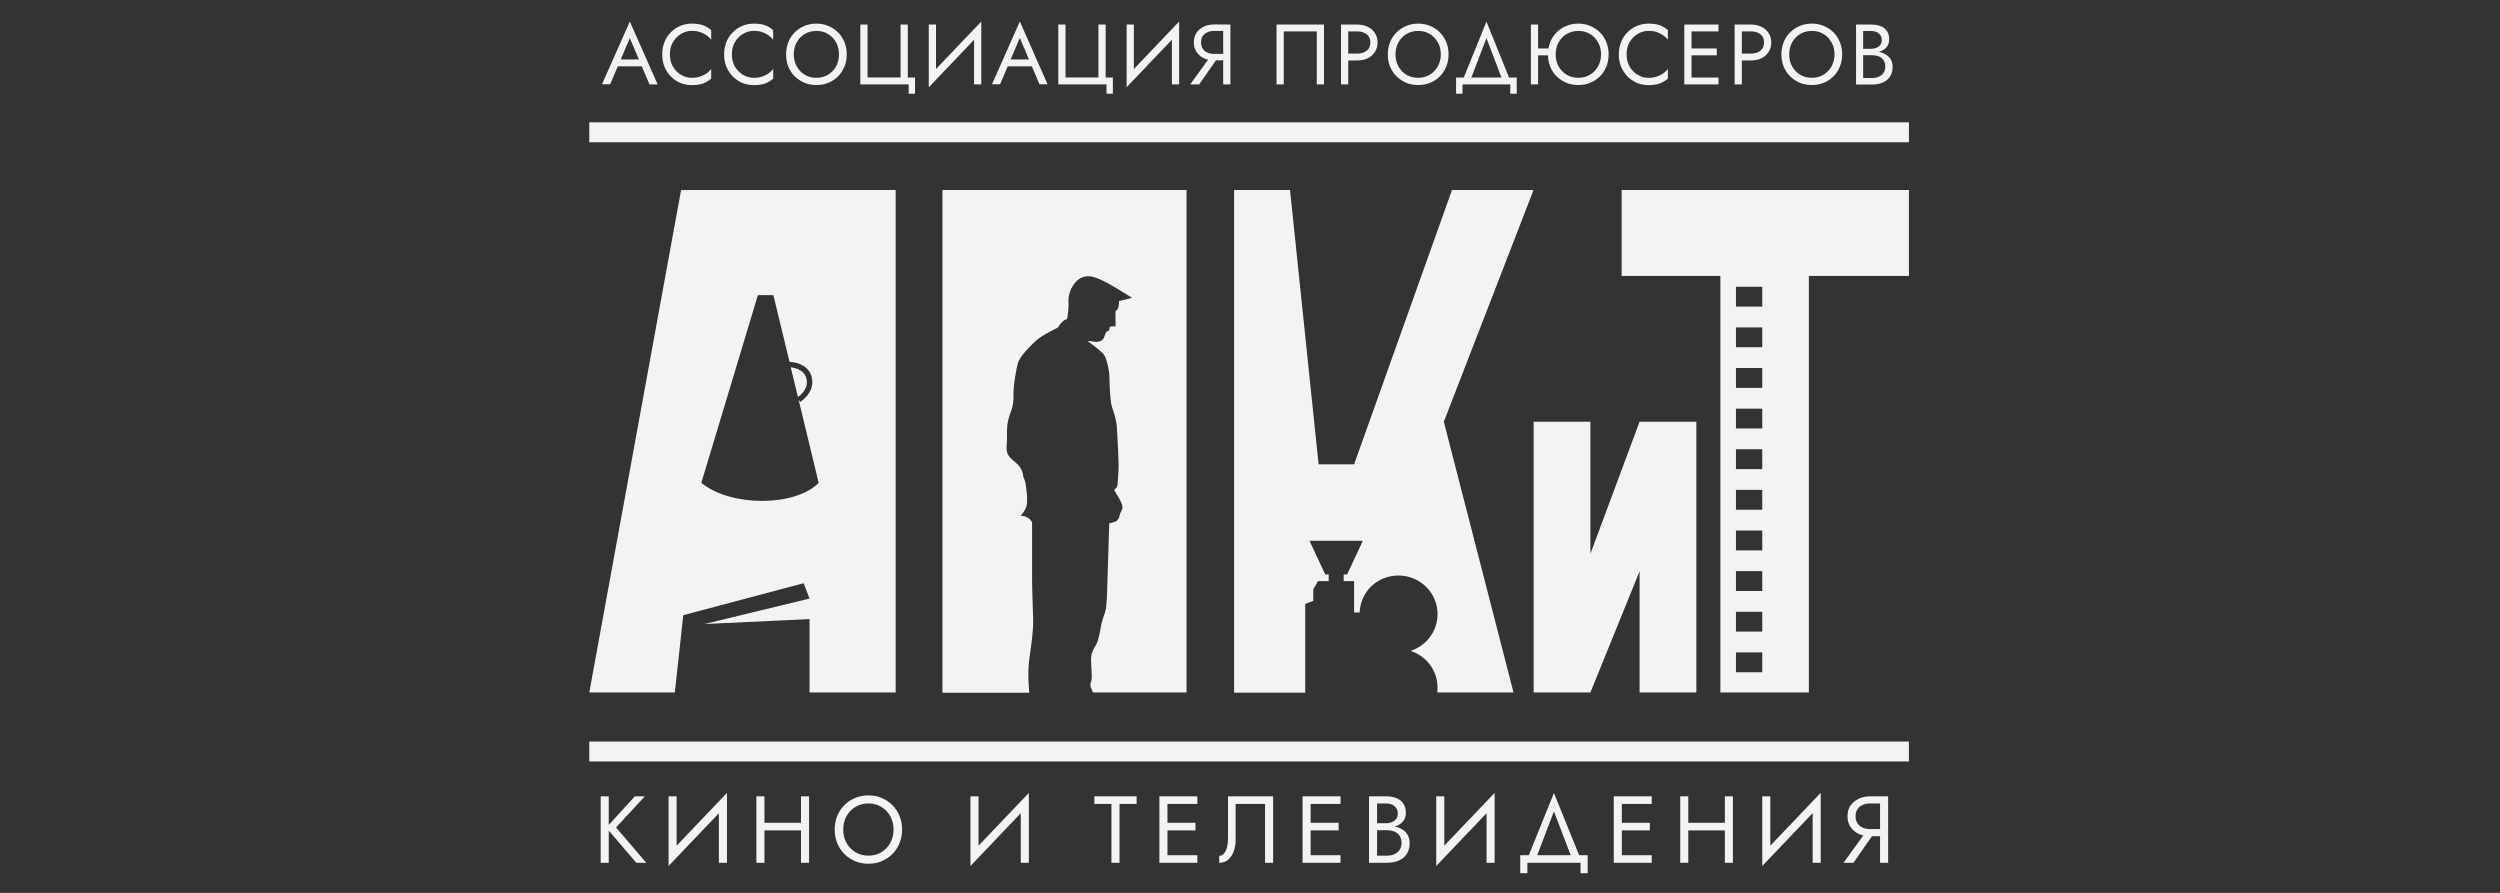 <?xml version="1.0" encoding="UTF-8"?> <svg xmlns="http://www.w3.org/2000/svg" width="1400" height="500" viewBox="0 0 1400 500" fill="none"><rect x="0" y="0" width="1400" height="500" fill="#333333" stroke="none"/><path d="M343.929 37.144L345.365 33.317H360.198L361.633 37.144H343.929ZM352.702 21.303L347.066 34.593L346.694 35.443L341.696 47.192H337.124L352.702 12.053L368.279 47.245H363.707L358.816 35.762L358.444 34.805L352.702 21.303ZM375.137 30.446C375.137 33.051 375.722 35.284 376.839 37.304C378.008 39.271 379.55 40.812 381.411 41.929C383.272 43.045 385.345 43.577 387.525 43.577C389.12 43.577 390.555 43.364 391.885 42.939C393.214 42.514 394.437 41.929 395.5 41.238C396.563 40.493 397.52 39.59 398.264 38.633V44.002C396.882 45.225 395.34 46.181 393.692 46.766C392.044 47.351 389.971 47.67 387.525 47.67C385.186 47.67 383.006 47.245 380.986 46.447C378.965 45.597 377.211 44.374 375.669 42.833C374.127 41.291 372.958 39.43 372.107 37.357C371.256 35.231 370.831 32.945 370.831 30.446C370.831 27.948 371.256 25.662 372.107 23.536C372.958 21.409 374.181 19.602 375.669 18.06C377.211 16.519 378.965 15.296 380.986 14.498C383.006 13.648 385.186 13.223 387.525 13.223C389.971 13.223 392.044 13.542 393.692 14.126C395.34 14.711 396.882 15.668 398.264 16.891V22.26C397.52 21.25 396.563 20.399 395.5 19.655C394.437 18.911 393.214 18.326 391.885 17.901C390.555 17.475 389.12 17.263 387.525 17.263C385.345 17.263 383.272 17.848 381.411 18.964C379.55 20.08 378.008 21.622 376.839 23.589C375.669 25.556 375.137 27.788 375.137 30.446ZM409.855 30.446C409.855 33.051 410.439 35.284 411.556 37.304C412.725 39.271 414.267 40.812 416.128 41.929C417.989 43.045 420.062 43.577 422.242 43.577C423.837 43.577 425.273 43.364 426.602 42.939C427.931 42.514 429.154 41.929 430.217 41.238C431.28 40.493 432.237 39.59 432.982 38.633V44.002C431.599 45.225 430.057 46.181 428.409 46.766C426.761 47.351 424.688 47.67 422.242 47.67C419.903 47.67 417.723 47.245 415.703 46.447C413.682 45.597 411.928 44.374 410.386 42.833C408.844 41.291 407.675 39.43 406.771 37.357C405.92 35.231 405.495 32.945 405.495 30.446C405.495 27.948 405.92 25.662 406.771 23.536C407.622 21.409 408.844 19.602 410.386 18.06C411.928 16.519 413.682 15.296 415.703 14.498C417.723 13.648 419.956 13.223 422.242 13.223C424.688 13.223 426.761 13.542 428.409 14.126C430.057 14.711 431.599 15.668 432.982 16.891V22.26C432.237 21.25 431.28 20.399 430.217 19.655C429.154 18.911 427.931 18.326 426.602 17.901C425.273 17.475 423.837 17.263 422.242 17.263C420.062 17.263 417.989 17.848 416.128 18.964C414.267 20.08 412.725 21.622 411.556 23.589C410.386 25.556 409.855 27.788 409.855 30.446ZM444.518 30.446C444.518 32.945 445.05 35.231 446.167 37.198C447.283 39.164 448.772 40.759 450.686 41.876C452.6 43.045 454.779 43.577 457.172 43.577C459.564 43.577 461.797 42.992 463.658 41.876C465.572 40.706 467.061 39.164 468.177 37.198C469.294 35.231 469.825 32.945 469.825 30.446C469.825 27.948 469.294 25.662 468.177 23.695C467.114 21.728 465.572 20.133 463.658 19.017C461.797 17.848 459.617 17.316 457.172 17.316C454.726 17.316 452.6 17.901 450.686 19.017C448.772 20.133 447.23 21.728 446.167 23.695C445.103 25.662 444.518 27.948 444.518 30.446ZM440.212 30.446C440.212 28.001 440.637 25.715 441.435 23.642C442.285 21.515 443.508 19.708 444.997 18.166C446.539 16.625 448.346 15.402 450.42 14.552C452.493 13.648 454.726 13.223 457.172 13.223C459.617 13.223 461.904 13.648 463.924 14.552C465.997 15.402 467.805 16.625 469.347 18.166C470.888 19.708 472.058 21.515 472.909 23.642C473.759 25.715 474.185 28.001 474.185 30.446C474.185 32.892 473.759 35.124 472.909 37.251C472.058 39.377 470.888 41.185 469.347 42.726C467.805 44.268 465.997 45.49 463.924 46.341C461.904 47.192 459.617 47.617 457.172 47.617C454.726 47.617 452.493 47.192 450.42 46.341C448.346 45.437 446.539 44.215 444.997 42.726C443.455 41.185 442.285 39.324 441.435 37.251C440.584 35.124 440.212 32.892 440.212 30.446ZM485.881 43.364H504.33V13.754H508.37V43.417H512.411V52.508H508.849V47.245H481.787V13.754H485.828V43.417L485.881 43.364ZM549.308 18.273L520.12 48.893L520.332 42.673L549.52 12.053L549.254 18.273H549.308ZM524.16 13.754V43.63L520.12 48.893V13.754H524.16ZM549.52 12.053V47.245H545.48V17.316L549.52 12.053ZM562.333 37.144L563.769 33.317H578.602L580.037 37.144H562.333ZM571.052 21.303L565.417 34.593L565.045 35.443L560.047 47.192H555.528L571.105 12L586.63 47.192H582.111L577.219 35.709L576.847 34.752L571.105 21.25L571.052 21.303ZM596.678 43.364H615.126V13.754H619.167V43.417H623.208V52.508H619.645V47.245H592.637V13.754H596.678V43.417V43.364ZM660.051 18.273L630.863 48.893L631.129 42.673L660.317 12.053L660.104 18.273H660.051ZM634.957 13.754V43.63L630.917 48.893V13.754H634.957ZM660.317 12.053V47.245H656.276V17.316L660.317 12.053ZM683.072 30.712L671.588 47.245H666.537L678.5 30.712H683.072ZM689.026 13.754V47.245H684.986V13.754H689.026ZM686.793 17.316H679.935C678.5 17.316 677.224 17.582 676.107 18.06C675.044 18.592 674.14 19.283 673.502 20.24C672.917 21.197 672.598 22.366 672.598 23.748C672.598 25.13 672.917 26.3 673.502 27.257C674.14 28.214 674.991 28.958 676.107 29.436C677.224 29.968 678.5 30.18 679.935 30.18H686.793V33.795H679.935C677.808 33.795 675.895 33.423 674.14 32.626C672.439 31.775 671.056 30.606 670.046 29.117C669.036 27.576 668.558 25.822 668.558 23.748C668.558 21.675 669.036 19.868 670.046 18.379C671.056 16.891 672.439 15.721 674.14 14.924C675.841 14.073 677.808 13.701 679.935 13.701H686.793V17.316ZM718.905 17.582V47.245H714.865V13.754H741.448V47.245H737.407V17.582H718.905ZM750.964 13.754H755.005V47.245H750.964V13.754ZM753.197 17.582V13.754H760.055C762.235 13.754 764.149 14.18 765.851 14.977C767.552 15.774 768.934 16.944 769.891 18.432C770.901 19.921 771.433 21.728 771.433 23.801C771.433 25.875 770.901 27.629 769.891 29.171C768.881 30.659 767.552 31.828 765.851 32.679C764.149 33.476 762.235 33.849 760.055 33.849H753.197V30.021H760.055C762.235 30.021 763.99 29.489 765.319 28.426C766.701 27.363 767.392 25.822 767.392 23.801C767.392 21.781 766.701 20.187 765.319 19.177C763.99 18.113 762.235 17.582 760.055 17.582H753.197ZM781.481 30.446C781.481 32.945 782.013 35.231 783.129 37.198C784.246 39.164 785.734 40.759 787.648 41.876C789.562 43.045 791.742 43.577 794.135 43.577C796.527 43.577 798.76 42.992 800.621 41.876C802.535 40.706 804.023 39.164 805.14 37.198C806.256 35.231 806.841 32.945 806.841 30.446C806.841 27.948 806.309 25.662 805.14 23.695C804.076 21.728 802.535 20.133 800.621 19.017C798.76 17.848 796.58 17.316 794.135 17.316C791.689 17.316 789.562 17.901 787.648 19.017C785.734 20.133 784.246 21.728 783.129 23.695C782.066 25.662 781.481 27.948 781.481 30.446ZM777.175 30.446C777.175 28.001 777.6 25.715 778.398 23.642C779.248 21.515 780.471 19.708 782.013 18.166C783.555 16.625 785.362 15.402 787.436 14.552C789.509 13.648 791.742 13.223 794.188 13.223C796.633 13.223 798.919 13.648 800.94 14.552C803.013 15.402 804.821 16.625 806.363 18.166C807.904 19.708 809.074 21.515 809.925 23.642C810.775 25.715 811.201 28.001 811.201 30.446C811.201 32.892 810.775 35.124 809.925 37.251C809.074 39.377 807.904 41.185 806.363 42.726C804.821 44.268 803.013 45.49 800.94 46.341C798.919 47.192 796.633 47.617 794.188 47.617C791.742 47.617 789.509 47.192 787.436 46.341C785.362 45.437 783.555 44.215 782.013 42.726C780.471 41.185 779.301 39.324 778.398 37.251C777.547 35.124 777.175 32.892 777.175 30.446ZM832.414 21.303L823.057 45.809H818.75L832.414 12.106L846.024 45.809H841.718L832.414 21.303ZM845.811 47.245H819.016V52.508H815.401V43.417H849.373V52.508H845.758V47.245H845.811ZM859.581 30.978V27.151H870.108V30.978H859.581ZM857.295 13.754H861.336V47.245H857.295V13.754ZM871.171 30.446C871.171 32.945 871.703 35.231 872.819 37.198C873.936 39.164 875.478 40.759 877.392 41.876C879.306 43.045 881.485 43.577 883.878 43.577C886.27 43.577 888.503 42.992 890.364 41.876C892.278 40.706 893.767 39.164 894.883 37.198C896 35.231 896.584 32.945 896.584 30.446C896.584 27.948 896 25.662 894.883 23.695C893.82 21.728 892.278 20.133 890.364 19.017C888.503 17.848 886.323 17.316 883.878 17.316C881.432 17.316 879.306 17.901 877.392 19.017C875.478 20.133 873.936 21.728 872.819 23.695C871.756 25.662 871.171 27.948 871.171 30.446ZM866.865 30.446C866.865 28.001 867.29 25.715 868.088 23.642C868.938 21.515 870.161 19.708 871.65 18.166C873.192 16.625 874.999 15.402 877.073 14.552C879.146 13.648 881.379 13.223 883.825 13.223C886.27 13.223 888.556 13.648 890.577 14.552C892.65 15.402 894.458 16.625 896 18.166C897.541 19.708 898.711 21.515 899.562 23.642C900.412 25.715 900.838 28.001 900.838 30.446C900.838 32.892 900.412 35.124 899.562 37.251C898.711 39.377 897.541 41.185 896 42.726C894.458 44.268 892.65 45.49 890.577 46.341C888.556 47.192 886.27 47.617 883.825 47.617C881.379 47.617 879.146 47.192 877.073 46.341C874.999 45.437 873.192 44.215 871.65 42.726C870.108 41.185 868.938 39.324 868.088 37.251C867.237 35.124 866.865 32.892 866.865 30.446ZM910.886 30.446C910.886 33.051 911.471 35.284 912.587 37.304C913.757 39.271 915.299 40.812 917.159 41.929C919.02 43.045 921.094 43.577 923.273 43.577C924.868 43.577 926.304 43.364 927.633 42.939C928.962 42.514 930.185 41.929 931.248 41.238C932.312 40.493 933.269 39.59 934.013 38.633V44.002C932.631 45.225 931.089 46.181 929.441 46.766C927.793 47.351 925.719 47.67 923.273 47.67C920.934 47.67 918.754 47.245 916.734 46.447C914.714 45.597 912.959 44.374 911.418 42.833C909.876 41.291 908.706 39.43 907.802 37.357C906.952 35.231 906.526 32.945 906.526 30.446C906.526 27.948 906.952 25.662 907.802 23.536C908.653 21.409 909.876 19.602 911.418 18.06C912.959 16.519 914.714 15.296 916.734 14.498C918.754 13.648 920.934 13.223 923.273 13.223C925.719 13.223 927.793 13.542 929.441 14.126C931.089 14.711 932.631 15.668 934.013 16.891V22.26C933.269 21.25 932.312 20.399 931.248 19.655C930.185 18.911 928.962 18.326 927.633 17.901C926.304 17.475 924.868 17.263 923.273 17.263C921.094 17.263 919.02 17.848 917.159 18.964C915.299 20.08 913.757 21.622 912.587 23.589C911.418 25.556 910.886 27.788 910.886 30.446ZM945.443 47.245V43.417H962.35V47.245H945.443ZM945.443 17.582V13.754H962.35V17.582H945.443ZM945.443 30.978V27.151H961.393V30.978H945.443ZM943.21 13.754H947.251V47.245H943.21V13.754ZM971.388 13.754H975.429V47.245H971.388V13.754ZM973.674 17.582V13.754H980.533C982.712 13.754 984.626 14.18 986.328 14.977C988.029 15.774 989.411 16.944 990.368 18.432C991.378 19.921 991.91 21.728 991.91 23.801C991.91 25.875 991.378 27.629 990.368 29.171C989.358 30.659 988.029 31.828 986.328 32.679C984.626 33.476 982.712 33.849 980.533 33.849H973.674V30.021H980.533C982.712 30.021 984.467 29.489 985.796 28.426C987.178 27.363 987.869 25.822 987.869 23.801C987.869 21.781 987.178 20.187 985.796 19.177C984.467 18.113 982.712 17.582 980.533 17.582H973.674ZM1001.96 30.446C1001.96 32.945 1002.49 35.231 1003.61 37.198C1004.72 39.164 1006.21 40.759 1008.13 41.876C1010.04 43.045 1012.22 43.577 1014.61 43.577C1017 43.577 1019.24 42.992 1021.1 41.876C1023.01 40.706 1024.5 39.164 1025.62 37.198C1026.73 35.231 1027.32 32.945 1027.32 30.446C1027.32 27.948 1026.79 25.662 1025.62 23.695C1024.55 21.728 1023.01 20.133 1021.1 19.017C1019.24 17.848 1017.06 17.316 1014.61 17.316C1012.17 17.316 1010.04 17.901 1008.13 19.017C1006.21 20.133 1004.72 21.728 1003.61 23.695C1002.54 25.662 1001.96 27.948 1001.96 30.446ZM997.599 30.446C997.599 28.001 998.024 25.715 998.822 23.642C999.672 21.515 1000.9 19.708 1002.44 18.166C1003.98 16.625 1005.79 15.402 1007.86 14.552C1009.93 13.648 1012.17 13.223 1014.61 13.223C1017.06 13.223 1019.29 13.648 1021.36 14.552C1023.44 15.402 1025.24 16.625 1026.79 18.166C1028.33 19.708 1029.5 21.515 1030.35 23.642C1031.2 25.715 1031.62 28.001 1031.62 30.446C1031.62 32.892 1031.2 35.124 1030.35 37.251C1029.5 39.377 1028.33 41.185 1026.79 42.726C1025.24 44.268 1023.44 45.49 1021.36 46.341C1019.34 47.192 1017.06 47.617 1014.61 47.617C1012.17 47.617 1009.93 47.192 1007.86 46.341C1005.79 45.437 1003.98 44.215 1002.44 42.726C1000.9 41.185 999.725 39.324 998.822 37.251C997.971 35.124 997.599 32.892 997.599 30.446ZM1042.47 29.543V27.31H1047.89C1049.01 27.31 1050.02 27.097 1050.92 26.725C1051.83 26.353 1052.52 25.768 1053.05 25.024C1053.58 24.28 1053.79 23.376 1053.79 22.366C1053.79 20.771 1053.21 19.549 1052.09 18.698C1050.98 17.794 1049.59 17.369 1047.89 17.369H1043.37V43.683H1048.42C1049.86 43.683 1051.14 43.417 1052.2 42.939C1053.32 42.407 1054.17 41.716 1054.8 40.759C1055.44 39.802 1055.76 38.633 1055.76 37.251C1055.76 36.241 1055.6 35.337 1055.23 34.54C1054.86 33.742 1054.38 33.051 1053.69 32.52C1053.05 31.988 1052.31 31.563 1051.4 31.35C1050.5 31.084 1049.54 30.925 1048.42 30.925H1042.52V28.692H1048.42C1050.07 28.692 1051.56 28.852 1052.94 29.224C1054.33 29.596 1055.5 30.127 1056.56 30.872C1057.62 31.563 1058.42 32.466 1059 33.583C1059.59 34.699 1059.86 36.028 1059.86 37.57C1059.86 39.749 1059.32 41.61 1058.31 43.045C1057.3 44.48 1055.97 45.544 1054.27 46.288C1052.57 46.979 1050.66 47.351 1048.48 47.351H1039.39V13.754H1048C1050.02 13.754 1051.77 14.073 1053.21 14.658C1054.7 15.243 1055.87 16.2 1056.72 17.422C1057.57 18.645 1057.94 20.187 1057.94 22.1C1057.94 23.642 1057.52 25.024 1056.72 26.14C1055.87 27.257 1054.7 28.107 1053.21 28.692C1051.72 29.277 1050.02 29.543 1048 29.543H1042.47Z" fill="#F3F3F3"></path><path d="M336.38 445.941H340.899V483.152H336.38V445.941ZM355.519 445.941H361.102L344.993 463.377L361.899 483.152H356.317L339.517 463.483L355.519 445.941ZM406.824 450.938L374.393 484.96L374.659 478.049L407.09 444.027L406.824 450.938ZM378.912 445.941V479.166L374.393 485.013V445.941H378.912ZM407.09 444.08V483.152H402.571V449.928L407.09 444.08ZM426.07 465.025V460.772H451.589V465.025H426.07ZM448.559 445.941H453.078V483.152H448.559V445.941ZM423.571 445.941H428.09V483.152H423.571V445.941ZM472.218 464.547C472.218 467.364 472.802 469.863 474.025 472.042C475.248 474.222 476.949 475.976 479.076 477.252C481.203 478.528 483.595 479.166 486.306 479.166C489.018 479.166 491.464 478.528 493.537 477.252C495.664 475.976 497.312 474.222 498.535 472.042C499.757 469.863 500.395 467.364 500.395 464.547C500.395 461.729 499.757 459.231 498.535 457.051C497.312 454.872 495.664 453.117 493.537 451.842C491.464 450.566 489.018 449.928 486.306 449.928C483.595 449.928 481.203 450.566 479.076 451.842C476.949 453.117 475.248 454.872 474.025 457.051C472.802 459.231 472.218 461.729 472.218 464.547ZM467.433 464.547C467.433 461.836 467.911 459.284 468.815 456.998C469.772 454.659 471.101 452.639 472.802 450.938C474.504 449.184 476.524 447.855 478.81 446.898C481.096 445.888 483.595 445.409 486.306 445.409C489.018 445.409 491.517 445.888 493.803 446.898C496.089 447.855 498.109 449.184 499.81 450.938C501.512 452.639 502.841 454.659 503.745 456.998C504.702 459.284 505.18 461.836 505.18 464.547C505.18 467.258 504.702 469.756 503.745 472.095C502.841 474.434 501.512 476.454 499.81 478.209C498.109 479.91 496.089 481.239 493.803 482.249C491.517 483.206 489.018 483.684 486.306 483.684C483.595 483.684 481.096 483.206 478.81 482.249C476.524 481.239 474.504 479.91 472.802 478.209C471.101 476.454 469.772 474.434 468.815 472.095C467.911 469.756 467.433 467.258 467.433 464.547ZM575.89 450.938L543.459 484.96L543.725 478.049L576.156 444.027L575.89 450.938ZM547.978 445.941V479.166L543.459 485.013V445.941H547.978ZM576.156 444.08V483.152H571.637V449.928L576.156 444.08ZM612.84 450.194V445.941H636.499V450.194H626.929V483.152H622.41V450.194H612.84ZM651.757 483.152V478.9H670.525V483.152H651.757ZM651.757 450.194V445.941H670.525V450.194H651.757ZM651.757 465.025V460.772H669.461V465.025H651.757ZM649.259 445.941H653.778V483.152H649.259V445.941ZM712.951 445.941V483.152H708.432V450.194H691.951V470.394C691.951 472.68 691.578 474.753 690.887 476.72C690.196 478.687 689.186 480.229 687.804 481.398C686.474 482.568 684.773 483.152 682.753 483.152V479.272C683.55 479.272 684.295 479.006 684.88 478.528C685.464 478.049 685.996 477.358 686.421 476.454C686.847 475.551 687.166 474.487 687.378 473.265C687.591 472.042 687.697 470.766 687.697 469.331V445.941H712.951ZM731.931 483.152V478.9H750.698V483.152H731.931ZM731.931 450.194V445.941H750.698V450.194H731.931ZM731.931 465.025V460.772H749.635V465.025H731.931ZM729.432 445.941H733.951V483.152H729.432V445.941ZM770.21 463.483V460.985H776.218C777.441 460.985 778.557 460.772 779.567 460.347C780.577 459.922 781.322 459.284 781.906 458.486C782.491 457.689 782.757 456.679 782.757 455.51C782.757 453.755 782.119 452.373 780.896 451.416C779.674 450.406 778.079 449.928 776.218 449.928H771.167V479.166H776.749C778.344 479.166 779.727 478.9 780.949 478.315C782.172 477.73 783.129 476.933 783.82 475.87C784.512 474.806 784.884 473.531 784.884 471.989C784.884 470.873 784.671 469.863 784.299 468.959C783.927 468.055 783.342 467.311 782.598 466.726C781.906 466.141 781.056 465.663 780.046 465.397C779.036 465.078 777.972 464.919 776.749 464.919H770.21V462.42H776.749C778.557 462.42 780.205 462.633 781.747 463.005C783.289 463.377 784.618 464.015 785.734 464.812C786.904 465.61 787.808 466.62 788.446 467.842C789.084 469.065 789.403 470.554 789.403 472.255C789.403 474.7 788.818 476.72 787.701 478.368C786.585 479.963 785.096 481.186 783.182 481.983C781.322 482.78 779.142 483.152 776.749 483.152H766.648V445.941H776.218C778.451 445.941 780.365 446.26 782.013 446.951C783.661 447.642 784.99 448.652 785.894 450.034C786.798 451.363 787.276 453.117 787.276 455.244C787.276 456.998 786.798 458.486 785.894 459.709C784.99 460.932 783.661 461.889 782.013 462.527C780.365 463.164 778.451 463.483 776.218 463.483H770.21ZM836.72 450.938L804.289 484.96L804.555 478.049L836.986 444.027L836.72 450.938ZM808.808 445.941V479.166L804.289 485.013V445.941H808.808ZM836.986 444.08V483.152H832.467V449.928L836.986 444.08ZM870.214 454.34L859.847 481.558H855.062L870.214 444.08L885.366 481.558H880.582L870.214 454.34ZM885.101 483.152H855.328V489H851.341V478.9H889.088V489H885.101V483.152ZM906.207 483.152V478.9H924.975V483.152H906.207ZM906.207 450.194V445.941H924.975V450.194H906.207ZM906.207 465.025V460.772H923.911V465.025H906.207ZM903.709 445.941H908.228V483.152H903.709V445.941ZM943.423 465.025V460.772H968.943V465.025H943.423ZM965.912 445.941H970.431V483.152H965.912V445.941ZM940.924 445.941H945.443V483.152H940.924V445.941ZM1019.29 450.938L986.859 484.96L987.125 478.049L1019.56 444.027L1019.29 450.938ZM991.378 445.941V479.166L986.859 485.013V445.941H991.378ZM1019.61 444.08V483.152H1015.09V449.928L1019.61 444.08ZM1050.71 464.812L1037.95 483.152H1032.37L1045.66 464.812H1050.71ZM1057.36 445.941V483.152H1052.84V445.941H1057.36ZM1054.86 449.928H1047.26C1045.66 449.928 1044.22 450.194 1043 450.778C1041.78 451.363 1040.82 452.16 1040.13 453.224C1039.44 454.287 1039.12 455.563 1039.12 457.104C1039.12 458.646 1039.44 459.922 1040.13 460.985C1040.82 462.048 1041.78 462.846 1043 463.43C1044.22 464.015 1045.66 464.281 1047.26 464.281H1054.86V468.268H1047.26C1044.86 468.268 1042.74 467.843 1040.82 466.939C1038.91 466.035 1037.37 464.706 1036.25 463.058C1035.13 461.357 1034.6 459.39 1034.6 457.104C1034.6 454.818 1035.13 452.798 1036.25 451.15C1037.37 449.503 1038.91 448.227 1040.82 447.323C1042.74 446.419 1044.86 445.941 1047.26 445.941H1054.86V449.928Z" fill="#F3F3F3"></path><path fill-rule="evenodd" clip-rule="evenodd" d="M972.132 365.351H986.859V376.461H972.132V365.351ZM972.132 342.599H986.859V353.709H972.132V342.599ZM972.132 319.847H986.859V330.957H972.132V319.847ZM972.132 297.094H986.859V308.205H972.132V297.094ZM972.132 274.342H986.859V285.452H972.132V274.342ZM972.132 251.59H986.859V262.7H972.132V251.59ZM972.132 228.837H986.859V239.948H972.132V228.837ZM972.132 206.085H986.859V217.196H972.132V206.085ZM972.132 183.333H986.859V194.443H972.132V183.333ZM972.132 160.581H986.859V171.691H972.132V160.581ZM908.068 106.411H1069V154.521H1012.96V387.784H963.413V154.521H908.121V106.411H908.068ZM501.565 106.411H381.411L330 387.784H377.902L382.634 344.513L450.048 326.598L453.344 335.21L394.49 349.456L453.344 346.692V387.784H501.565V106.411ZM458.448 270.408C445.475 283.645 409.695 284.123 392.735 270.408L424.422 165.259H433.088L442.126 202.63C445.103 202.789 447.815 203.534 449.888 204.863C452.281 206.351 453.982 208.531 454.567 211.242C455.311 214.431 454.726 217.142 453.45 219.481C452.227 221.714 450.26 223.575 448.187 225.116L447.23 223.841L458.448 270.408ZM442.817 205.713L446.858 222.352C448.453 221.129 449.888 219.694 450.792 218.046C451.749 216.292 452.174 214.325 451.589 211.933C451.164 210.019 449.994 208.477 448.24 207.414C446.805 206.511 444.944 205.926 442.817 205.713ZM847.566 387.784H804.874C804.98 386.881 805.033 385.977 805.033 385.073C805.033 375.451 798.707 367.318 789.934 364.501C798.654 361.683 805.033 353.55 805.033 343.928C805.033 331.967 795.251 322.292 783.182 322.292C771.114 322.292 761.916 331.435 761.385 342.971H758.301V325.428H752.453V321.707H754.367L755.749 318.783L763.192 302.835H733.313L740.756 318.783L742.139 321.707H744.053V325.428H738.098L735.44 330V336.485L730.921 338.24V387.891H691.1V106.411H722.414L738.417 260.042H758.301L813.115 106.411H858.784L808.542 236.174L847.566 387.784ZM858.837 236.174H890.63V310.118L918.17 236.174H949.963V387.784H918.17V319.9L890.63 387.784H858.837V236.174ZM330 415.268H1069V426.431H330V415.268ZM330 68.508H1069V79.672H330V68.508ZM527.669 106.411H664.464V387.784H612.149C610.979 385.126 610.076 384.063 610.979 381.83C611.883 379.598 610.979 373.857 610.979 369.497C610.979 365.138 612.468 363.544 613.85 360.992C615.233 358.44 615.977 353.815 616.456 351.157C616.881 348.446 617.838 345.735 618.901 342.599C619.964 339.409 619.964 331.01 620.283 321.335C620.602 311.713 621.187 293.054 621.187 293.054C621.187 293.054 624.696 292.469 625.547 291.513C627.301 289.705 626.61 288.589 627.833 286.462C629.056 284.336 628.577 282.954 627.833 281.253C627.089 279.605 623.899 274.342 623.899 274.342C623.899 274.342 625.122 273.438 625.547 272.535C625.972 271.631 626.025 267.857 626.344 263.657C626.663 259.457 625.759 245.742 625.547 240.586C625.387 235.482 623.58 230.379 622.676 227.774C621.772 225.223 621.294 215.867 621.294 211.667C621.294 207.467 619.911 201.726 618.688 199.334C617.466 196.942 608.959 190.935 608.959 190.935C608.959 190.935 611.245 191.094 613.053 191.36C614.861 191.679 617.306 191.094 618.104 189.287C618.901 187.479 619.38 186.044 619.38 186.044L621.134 184.928L621.559 182.908L624.749 182.695L624.643 174.349C624.643 174.349 626.025 173.445 626.291 172.116C626.61 170.734 626.716 168.502 626.716 168.502L629.481 167.917C632.246 167.332 633.947 166.747 633.947 166.747C633.947 166.747 627.408 162.813 624.803 161.165C622.197 159.518 614.01 154.84 610.076 154.68C606.141 154.521 602.739 156.381 600.293 160.9C597.848 165.418 598.379 168.555 598.379 171.266C598.379 173.977 597.582 178.655 597.582 178.655C597.582 178.655 596.412 178.814 594.924 180.197C593.382 181.579 592.478 183.386 592.478 183.386C592.478 183.386 585.035 187.001 581.685 189.553C578.336 192.104 570.893 199.653 569.989 203.427C569.085 207.202 567.384 215.494 567.543 221.767C567.703 228.093 565.736 230.645 564.672 235.004C563.609 239.363 563.928 243.137 563.928 246.008C563.928 248.879 562.865 252.919 565.151 255.63C567.437 258.341 569.404 259.085 571.212 261.637C573.019 264.189 573.019 267.059 573.019 267.059C573.019 267.059 574.242 268.867 574.561 272.481C574.88 276.096 575.359 277.159 575.146 281.412C574.933 285.665 571.478 288.908 571.478 288.908C571.478 288.908 574.136 288.748 575.89 290.13C577.645 291.513 577.964 292.523 577.964 292.523V322.93C577.964 331.967 578.389 338.293 578.549 346.107C578.708 353.922 577.645 359.982 576.422 369.019C575.252 377.578 576.316 386.987 576.422 387.944H527.776V106.411H527.669Z" fill="#F3F3F3"></path></svg> 